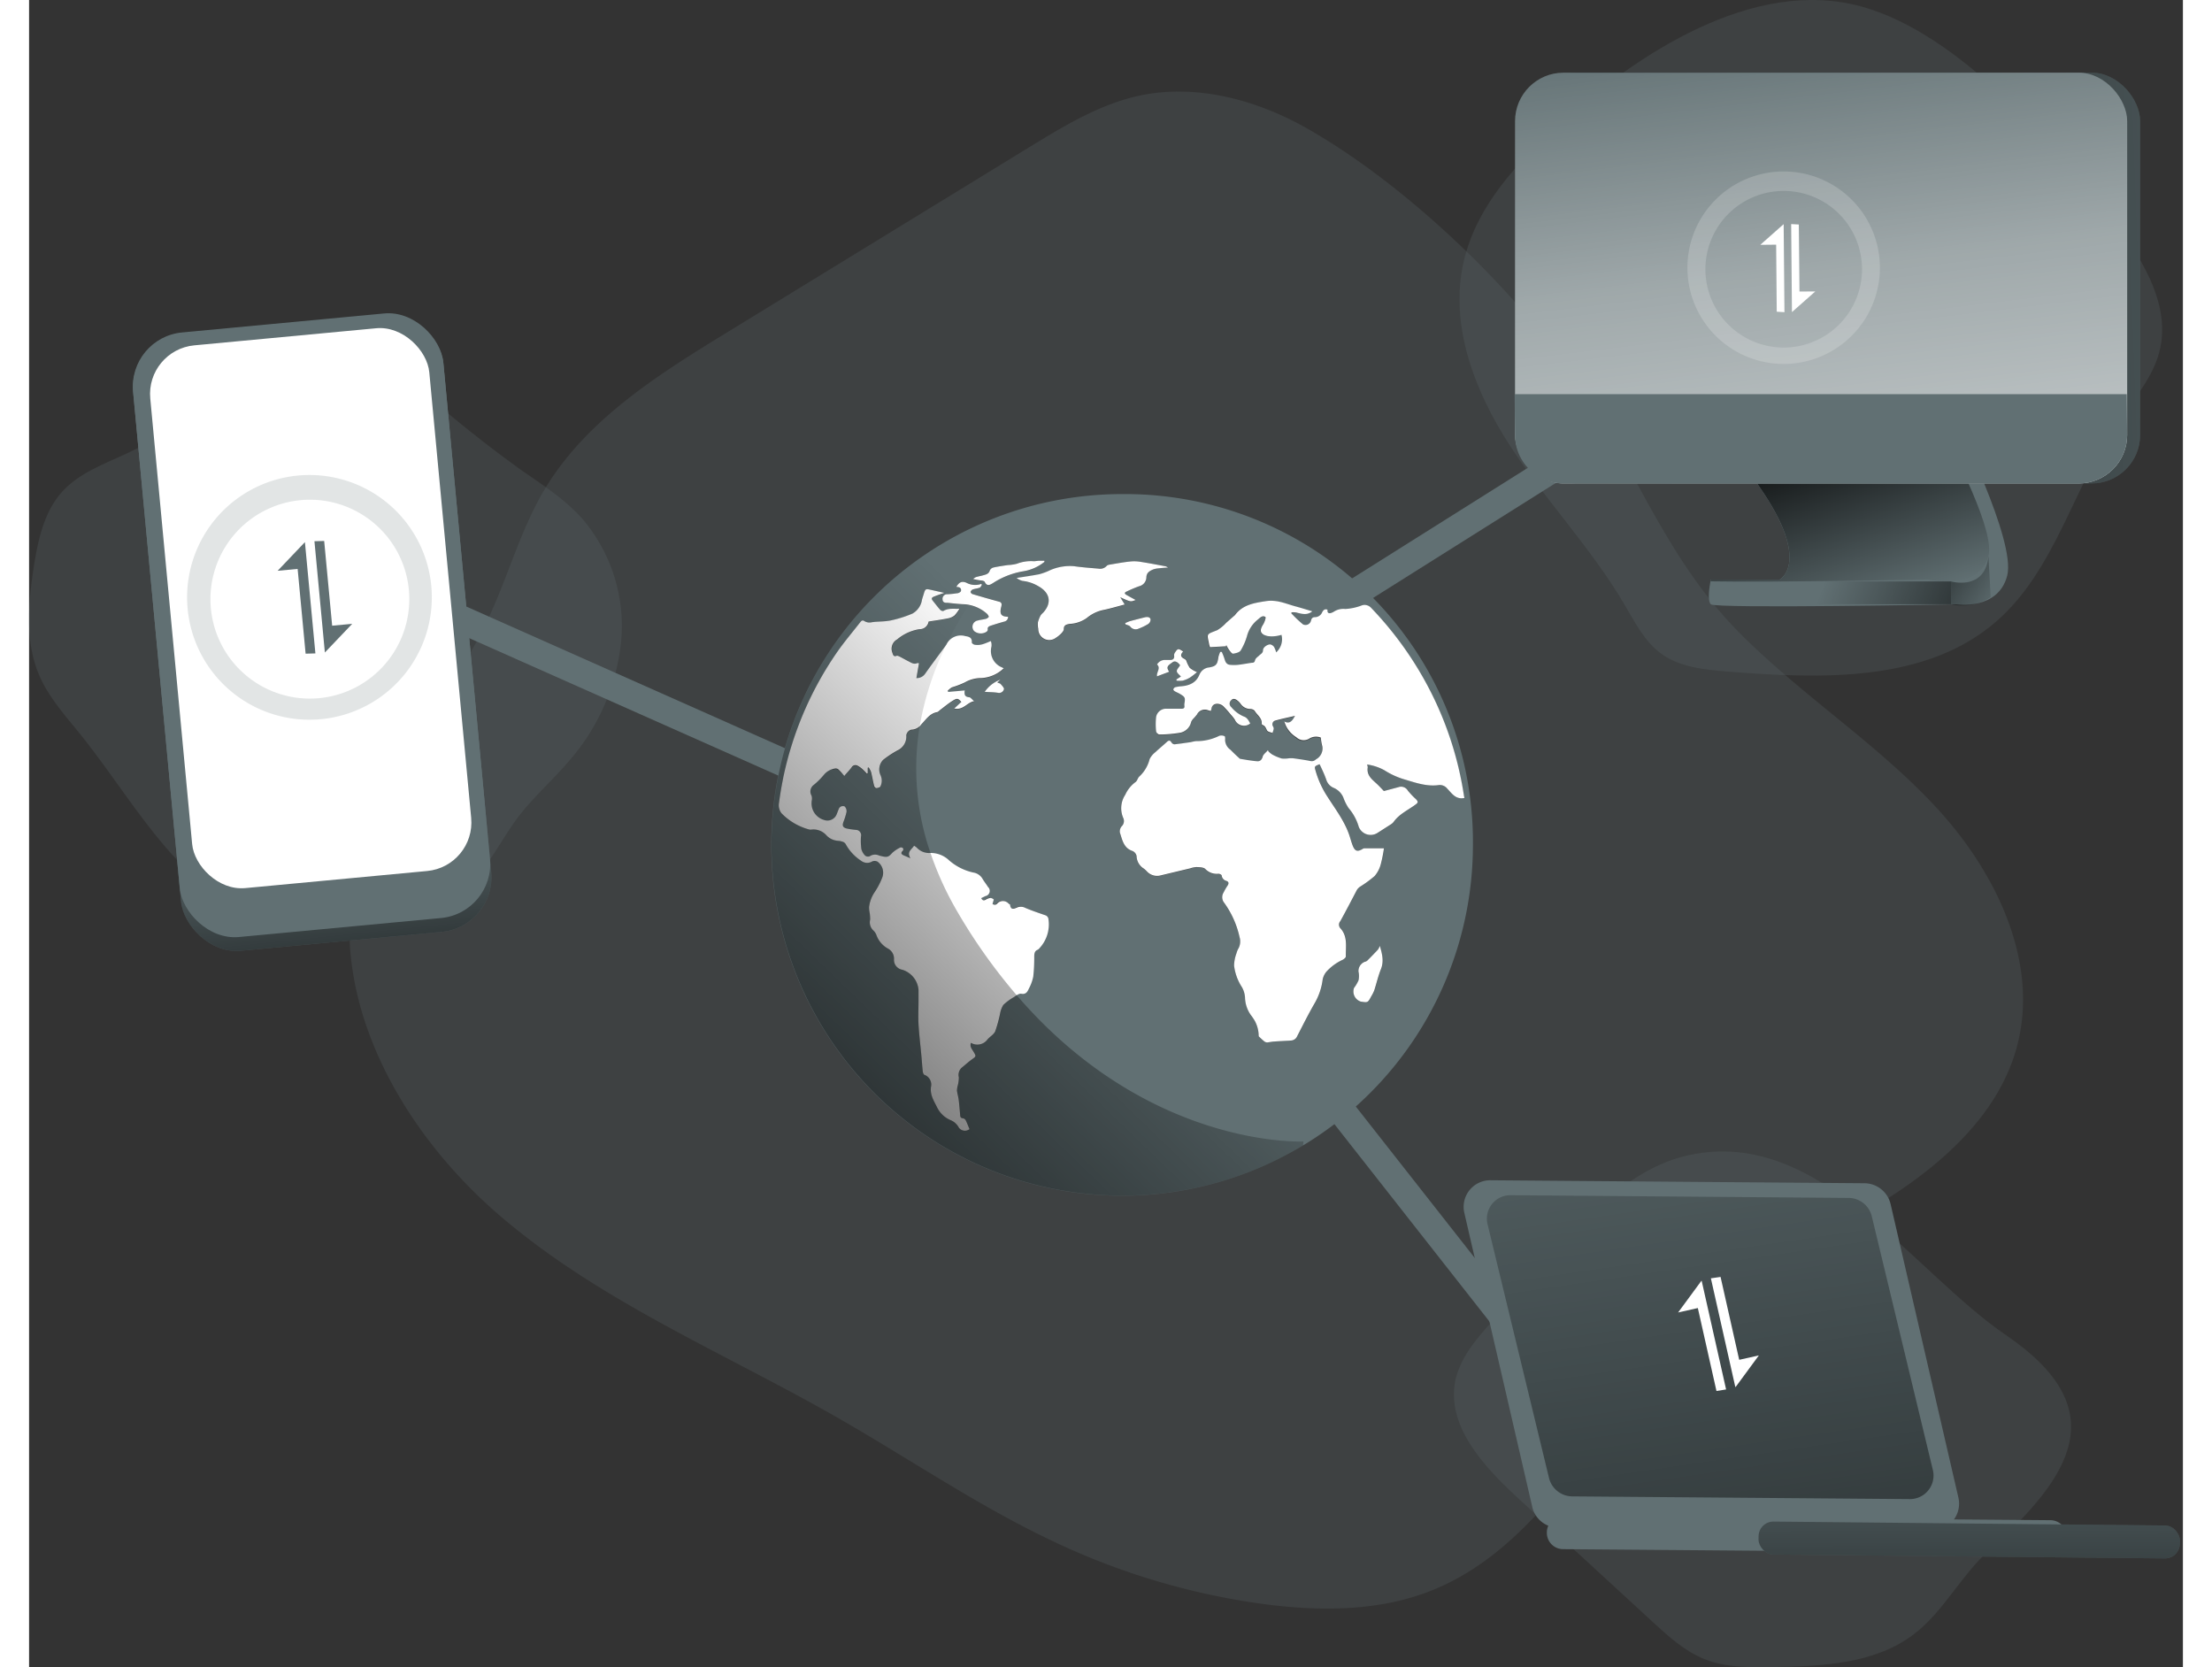 <svg id="Layer_1" data-name="Layer 1" xmlns="http://www.w3.org/2000/svg" xmlns:xlink="http://www.w3.org/1999/xlink" viewBox="0 0 404.86 313.38" width="406" height="306" class="illustration styles_illustrationTablet__1DWOa"><rect x="0" y="0" width="404.86" height="313.38" fill="#333333" stroke="none"/><defs><linearGradient id="linear-gradient" x1="164.82" y1="228.41" x2="165.31" y2="282.65" gradientTransform="translate(-103.43 -73.21)" gradientUnits="userSpaceOnUse"><stop offset="0" stop-opacity="0"/><stop offset="0.99"/></linearGradient><linearGradient id="linear-gradient-2" x1="222.09" y1="151.43" x2="114.1" y2="263.33" gradientTransform="matrix(1, 0, 0, 1, 0, 0)" xlink:href="#linear-gradient"/><linearGradient id="linear-gradient-3" x1="298.15" y1="157.39" x2="340.5" y2="431.67" gradientTransform="translate(13.97 7.37) rotate(0.46)" xlink:href="#linear-gradient"/><linearGradient id="linear-gradient-4" x1="361.09" y1="253.04" x2="362.06" y2="334.39" gradientTransform="translate(11.7 10.25)" xlink:href="#linear-gradient"/><linearGradient id="linear-gradient-5" x1="237.48" y1="24.66" x2="262.65" y2="187.72" gradientTransform="matrix(1, 0, 0, 1, 0, 0)" xlink:href="#linear-gradient"/><linearGradient id="linear-gradient-6" x1="353.67" y1="118.9" x2="340.48" y2="80.34" gradientTransform="matrix(1, 0, 0, 1, 0, 0)" xlink:href="#linear-gradient"/><linearGradient id="linear-gradient-7" x1="450.23" y1="48.18" x2="264.31" y2="55.02" gradientTransform="matrix(1, 0, 0, 1, 0, 0)" xlink:href="#linear-gradient"/><linearGradient id="linear-gradient-8" x1="330.64" y1="0.48" x2="349.21" y2="155.38" gradientUnits="userSpaceOnUse"><stop offset="0.02" stop-color="#fff" stop-opacity="0"/><stop offset="0.32" stop-color="#fff" stop-opacity="0.39"/><stop offset="0.68" stop-color="#fff" stop-opacity="0.68"/><stop offset="1" stop-color="#fff"/></linearGradient><linearGradient id="linear-gradient-9" x1="336.81" y1="110.73" x2="382.86" y2="127.96" gradientTransform="matrix(1, 0, 0, 1, 0, 0)" xlink:href="#linear-gradient"/><linearGradient id="linear-gradient-10" x1="379.08" y1="116.33" x2="356.73" y2="102.53" gradientTransform="matrix(1, 0, 0, 1, 0, 0)" xlink:href="#linear-gradient"/></defs><title>network 1</title><path d="M248.24,27.52c-9.66-5.51-21.16-8.6-32-6.17C209,23,202.49,26.92,196.15,30.8l-57,34.93c-13.07,8-26.66,16.53-34.47,29.72-4.38,7.39-6.65,15.81-10.26,23.6-7.55,16.35-21,30.07-25.08,47.61-5.63,24.07,8.21,49,27,65.13s42.06,25.73,63.52,38c13.44,7.69,26.28,16.49,40.28,23.12a133.62,133.62,0,0,0,41,12.06c10.1,1.21,20.62,1.11,30.09-2.6,23.29-9.13,33.37-36.35,52.36-52.64,9.84-8.45,21.91-13.78,32.9-20.68s21.46-16.19,24.95-28.69c4.47-16-3.77-33.07-15.06-45.27s-25.6-21.25-37.26-33.1c-14.28-14.5-20.2-33-31.7-49.2C285.4,56,266.08,37.7,248.24,27.52Z" transform="translate(-7.87 -3.3)" fill="#617073" opacity="0.24" style="isolation: isolate;"/><path d="M320,220.4c-10.59,2.26-18.57,10.73-25.83,18.76L283,251.56c-3,3.28-6,6.77-7,11.09-1.83,8.54,5.19,16.19,11.61,22.11L313,308.11c3,2.77,6.09,5.59,9.89,7.09,4,1.57,8.43,1.53,12.73,1.46,9.25-.16,19.21-.57,26.55-6.19,5.6-4.29,8.83-11,14.08-15.73,15.67-14.08,23.61-26.57,3.24-40.47C361.83,242.24,344.42,215.17,320,220.4Z" transform="translate(-7.87 -3.3)" fill="#617073" opacity="0.24" style="isolation: isolate;"/><path d="M100.49,91.73c4,2.76,8.07,5.43,11.3,9a31,31,0,0,1,7.37,23.06,40.24,40.24,0,0,1-9.74,22.48c-3.23,3.81-7.07,7.1-10,11.12-2,2.72-3.61,5.74-5.64,8.46A34.37,34.37,0,0,1,70.47,179a39,39,0,0,1-26.11-6.54c-11.37-7.66-18.16-20.28-26.75-31-2.9-3.61-6.09-7.1-7.89-11.36-2.64-6.26-2-13.37-1-20.08C9.52,105,10.6,99.67,14,95.83c4.18-4.7,10.87-6.09,16.22-9.4C41,79.8,49,63.67,63.66,65.56c6.52.84,11.84,5.79,16.58,9.92A244.87,244.87,0,0,0,100.49,91.73Z" transform="translate(-7.87 -3.3)" fill="#617073" opacity="0.24" style="isolation: isolate;"/><path d="M295.69,26.5c-7.94,7.16-15.69,15.42-18.12,25.83-2.81,12,2,24.48,8.69,34.78S301.59,106.39,307.8,117c1.95,3.31,3.75,6.89,6.85,9.16,3.55,2.6,8.19,3,12.58,3.38,17.57,1.38,37.25,2.1,50.51-9.51,11-9.64,14.42-25.2,22.68-37.27,2.95-4.3,6.61-8.34,7.9-13.4,2.1-8.25-2.69-16.6-7.82-23.4C389.32,31.09,370.88,9.64,352.32,4.53,331.89-1.09,309.93,13.65,295.69,26.5Z" transform="translate(-7.87 -3.3)" fill="#617073" opacity="0.24" style="isolation: isolate;"/><polygon points="312.37 74.8 210.67 138.8 207.91 134.38 309.61 70.39 312.37 74.8" fill="#617073"/><rect x="125.59" y="91.17" width="5.21" height="91.91" transform="translate(-57.05 195.25) rotate(-66.03)" fill="#617073"/><rect x="31.81" y="63.87" width="58.57" height="116.62" rx="10.31" transform="translate(-19.04 2.96) rotate(-5.37)" fill="#617073"/><rect x="31.81" y="63.87" width="58.57" height="116.62" rx="10.31" transform="translate(-19.04 2.96) rotate(-5.37)" fill="url(#linear-gradient)"/><rect x="31.68" y="63.75" width="58.57" height="114.14" rx="10.2" transform="translate(-18.91 2.94) rotate(-5.37)" fill="#617073"/><rect x="34.48" y="66.38" width="52.68" height="102.47" rx="9.17" transform="translate(-18.62 2.91) rotate(-5.37)" fill="#fff"/><path d="M58.47,92.68a23,23,0,1,0,25,20.73A23,23,0,0,0,58.47,92.68Zm3.94,41.85a18.69,18.69,0,1,1,16.85-20.36A18.71,18.71,0,0,1,62.41,134.53Z" transform="translate(-7.87 -3.3)" fill="#617073" opacity="0.18" style="isolation: isolate;"/><polygon points="53.64 101.73 55.6 122.65 60.74 117.26 56.97 117.61 55.47 101.68 53.64 101.73" fill="#617073"/><polygon points="53.82 122.82 51.85 101.9 46.72 107.29 50.48 106.94 51.98 122.87 53.82 122.82" fill="#617073"/><g id="TWXE3W"><path d="M213.37,96.17a65.94,65.94,0,1,0,65.9,66.1A65.38,65.38,0,0,0,213.37,96.17Zm9.78,30.37a.88.88,0,0,1,.1-.54c.19-.28.4-.64.68-.71s.55.22.93.41c-.69.71-.4,1.1.21,1.41a1,1,0,0,1,.37.31,6.39,6.39,0,0,0,.64,1.37,5.31,5.31,0,0,0,1.37.8,12.15,12.15,0,0,1-1.28,1,5.35,5.35,0,0,1-1.39.61,6,6,0,0,1-1.2,0,1,1,0,0,0,0-.22l.84-.52c-.3-.37-.73-.66-.77-1s.37-.69.61-1.09c-.38-.61-.94-.89-1.33-.63-1.17.78-1.25,1-.72,1.84-.76.3-1.49.58-2.27.85-.16-.79.76-1.51,0-2.22a1.72,1.72,0,0,1,1.53-.85c.31,0,.61,0,.9,0C222.85,127.28,223.21,127.14,223.15,126.54Zm-18.9-16.82c1.54.23,3.09.33,4.63.45a1.64,1.64,0,0,0,1.56-.5c.18-.21.59-.25.9-.3,1.2-.19,2.42-.41,3.63-.54a7.19,7.19,0,0,1,1.91.09c1.48.23,3,.52,4.43.78a1.29,1.29,0,0,1,.64.3c-.61,0-1.23.07-1.84.14a3.66,3.66,0,0,0-1.13.27c-.55.28-1.06.58-1.09,1.39a1.77,1.77,0,0,1-1.37,1.7,20.62,20.62,0,0,0-2.36,1c-.4.19-.4.42,0,.65.55.31,1.11.6,1.72,1-.94.36-.94.36-2.9-.54l.83,1.39c-1.25.33-2.55.7-3.85,1a6.88,6.88,0,0,0-3.28,1.54,5.86,5.86,0,0,1-3.23,1.1c-.61.12-1.09.22-1.09,1,0,.29-.28.62-.52.87a6.9,6.9,0,0,1-1.06.78,2.06,2.06,0,0,1-3.26-1.69,4.75,4.75,0,0,1-.07-1.24A6.19,6.19,0,0,1,198,119a2.74,2.74,0,0,1,.47-.5c1.7-1.84,1.32-3.78-.87-5a7.67,7.67,0,0,0-3-1,3.37,3.37,0,0,1-1.05-.5c1.46-.24,2.87-.43,4.26-.69a10.27,10.27,0,0,0,1.73-.63A9.43,9.43,0,0,1,204.25,109.72Zm14.44,10a1.09,1.09,0,0,1-.44.86,10.38,10.38,0,0,1-1.77.87,1.28,1.28,0,0,1-1.61-.36c-.19-.23-.59-.3-.89-.44,0-.08,0-.15-.07-.22.3-.12.58-.28.87-.37.94-.26,1.86-.5,2.78-.73C218,119.23,218.53,119.23,218.69,119.72Zm-32.84-7.94c.43-.13.89-.22,1.34-.34s1.06-.23,1.26-.89a1,1,0,0,1,.66-.57c.23,0,.44-.09.66-.12.68-.14,1.39-.24,2.09-.35a8.85,8.85,0,0,0,1.66-.24,7.44,7.44,0,0,1,3.19-.49c.35,0,.68-.07,1-.08s.64,0,1,0a.93.93,0,0,0,0,.24,8.53,8.53,0,0,1-4,1.77,14.74,14.74,0,0,0-5.68,2.22c-.53.35-1.09.63-1.51-.19a.1.1,0,0,1,0,0c-.07-.16-.39-.25-.61-.28a9.1,9.1,0,0,1-1.58-.28A2.16,2.16,0,0,1,185.85,111.78Zm-3.49,1.9c-.05,0-.08-.06-.17-.11.5-.85,1.06-1.11,1.93-.71a3.53,3.53,0,0,0,2.72.21.92.92,0,0,1,.14.14c-.14.19-.23.47-.4.54-.42.17-.89.2-1.32.36a.7.7,0,0,0-.42.45c0,.11.21.37.37.42l.57.15c1.53.46,3.06.85,4.6,1.31a.67.67,0,0,1,.3.41,3.21,3.21,0,0,1-.11.68c-.28,1.23.05,1.68,1.32,1.7a.89.89,0,0,1-.71.92c-.83.21-1.65.47-2.45.73-.38.12-.78.24-.66.8a.47.47,0,0,1-.17.34,2.06,2.06,0,0,1-2.38-.08,1.22,1.22,0,0,1,.7-2c.48-.12,1-.15,1.49-.29a.88.88,0,0,0,.55-.39c.05-.12-.15-.39-.31-.55a6.56,6.56,0,0,0-3.44-1.68,11.19,11.19,0,0,0-1.18-.14c-.93-.06-1.87-.16-2.81-.26-.4-.06-.9,0-.93-.61a.85.85,0,0,1,.88-1,12.74,12.74,0,0,0,1.86-.19c.28,0,.67-.24.71-.43C183.13,114,182.85,113.68,182.36,113.68Zm8.16,18.22c.24.28.68.71.61.94a1,1,0,0,1-1.1.69,22.24,22.24,0,0,0-2.53-.19,6.24,6.24,0,0,1,2.95-2.29c-.21.19-.36.33-.59.52A2,2,0,0,1,190.52,131.9Zm2.36,58.76a9.64,9.64,0,0,0-1.86,1.55,4.37,4.37,0,0,0-.62,1.7,25.45,25.45,0,0,1-.9,3.24c-.27.61-1,1-1.46,1.55a2.36,2.36,0,0,1-3.11.62c-.26.75.24,1.22.54,1.74.45.79.45.79-.31,1.33s-1.32,1.08-2,1.65a1.76,1.76,0,0,0-.51,1.75,7.19,7.19,0,0,1-.22,1.65,2.68,2.68,0,0,0-.12.87c.06.57.24,1.13.31,1.7.12,1,.19,1.93.28,2.88,0,.37.13.59.57.63.17,0,.4.22.48.4.26.53.49,1.09.72,1.63a1.42,1.42,0,0,1-2-.28,3.1,3.1,0,0,0-1.61-1.44,5.07,5.07,0,0,1-2.56-2.5c-.6-1.2-1.28-2.24-1.09-3.73a1.93,1.93,0,0,0-1.21-2.26c-.18-.05-.3-.41-.33-.64-.11-.94-.16-1.89-.25-2.83-.19-2-.43-4-.55-6-.09-1.49,0-3,0-4.49,0-.68,0-1.35,0-2a4.32,4.32,0,0,0-3.07-3.8,1.92,1.92,0,0,1-1.55-2,2.12,2.12,0,0,0-1.18-2,4.56,4.56,0,0,1-2.11-2.54,2.5,2.5,0,0,0-.59-.85,2.09,2.09,0,0,1-.61-2,6.15,6.15,0,0,0-.1-1.48,3.84,3.84,0,0,1-.09-1,6.65,6.65,0,0,1,1-2.69,12.72,12.72,0,0,0,1.46-2.78,2.54,2.54,0,0,0-.87-3,1.23,1.23,0,0,0-1-.05,1.74,1.74,0,0,1-2.06-.12,8.49,8.49,0,0,1-2.93-3.14,1.06,1.06,0,0,0-.51-.4,3,3,0,0,0-.93-.21,3.3,3.3,0,0,1-2.26-1.11,3.26,3.26,0,0,0-2.69-1,.84.84,0,0,1-.42,0,11.36,11.36,0,0,1-5.26-3,2.54,2.54,0,0,1-.45-2,62.71,62.71,0,0,1,2.71-11.8,63.36,63.36,0,0,1,8.31-16.61c1.32-1.91,2.85-3.7,4.29-5.54.21-.28.43-.41.75-.19a1.82,1.82,0,0,0,1.44.21c1.18-.14,2.37-.09,3.52-.33a23.62,23.62,0,0,0,4.06-1.27,3.7,3.7,0,0,0,1.81-2.67c.08-.3.19-.61.29-.92.35-1.13.35-1.13,1.51-.87l2.39.54c-.67.24-1.37.47-2,.75-.4.14-.45.41-.18.74.49.58.92,1.17,1.41,1.72.14.14.49.26.61.19,1-.59,2-.33,3.05-.41a7.2,7.2,0,0,1-.94,1.28,3,3,0,0,1-1.26.54c-1.2.24-2.42.4-3.61.59a1.65,1.65,0,0,1-1.7,1.42,8.77,8.77,0,0,0-4.22,1.94,2,2,0,0,0-.89,2.5c.13.39.25.87.87.56.09,0,.3,0,.42.12.59.3,1.14.62,1.72.92s1,.61,1.59.38c.14,0,.33.09.33.07-.15,1-.31,1.82-.48,2.78a1.91,1.91,0,0,0,1.68-.87c1.13-1.61,2.31-3.18,3.45-4.76a5.49,5.49,0,0,0,.51-.71h0a3.06,3.06,0,0,1,3.51-1.57c.78.13,1.32.3,1.25,1.24,0,.14.36.38.57.41.94.11,1.41,0,3-.71a2.06,2.06,0,0,1,.13.45,2.67,2.67,0,0,1,0,.63,3.3,3.3,0,0,0,2,3.9l.31.16a6.67,6.67,0,0,1-4.2,1.82,6.26,6.26,0,0,0-3.11.82,17,17,0,0,1-2.45.93,3.9,3.9,0,0,0-.78.65l.11.2,3.1-.27c-.12.76,0,1.21.8,1.28.3,0,.56.43.94.75-1.34.26-2,1.73-3.71,1.37.52-.47.92-.85,1.33-1.23-.62-.7-.78-.77-1.61-.25s-1.56,1.15-2.34,1.72c-.21.16-.4.4-.63.43-1.37.26-2.05,1.39-2.93,2.28a1.7,1.7,0,0,1-.19.19,2,2,0,0,1-1.48.81,1.13,1.13,0,0,0-.74.28,1.36,1.36,0,0,0-.44.82,2.82,2.82,0,0,1-1.61,2.81,19.29,19.29,0,0,0-2.73,1.77,2.63,2.63,0,0,0-.52,2.86,2.44,2.44,0,0,1,0,2.14c-.07.17-.47.31-.73.31s-.41-.24-.47-.43c-.2-.85-.36-1.74-.57-2.61a4,4,0,0,0-.45-.83,1,1,0,0,0-.17.07c0,.33,0,.66,0,1a.74.74,0,0,1-.17.12c-.22-.24-.43-.5-.68-.73a5.53,5.53,0,0,0-1.07-.8.9.9,0,0,0-1.15.38c-.41.56-.9,1.06-1.33,1.57a14.73,14.73,0,0,0-1.13-1.24.78.78,0,0,0-.63-.15,3.36,3.36,0,0,0-2.11,1.21,14.85,14.85,0,0,1-1.86,1.86,1.49,1.49,0,0,0-.45,2,1.77,1.77,0,0,1,.07.89,3.25,3.25,0,0,0,2.34,3.74,1.85,1.85,0,0,0,2.24-.88c.17-.37.29-.76.47-1.15a.83.83,0,0,1,1.13-.52,1.27,1.27,0,0,1,.34,1.06,13.64,13.64,0,0,1-.59,1.91c-.22.71-.07,1,.68,1.2.54.1,1.09.17,1.65.24a1,1,0,0,1,1,1.18,12.3,12.3,0,0,0,.07,2.43,2.69,2.69,0,0,0,.74,1.25.86.86,0,0,0,.85.07,1.8,1.8,0,0,1,1.65-.16,4.1,4.1,0,0,0,.66.19c1,.25,1.25.07,1.93-.65a5.22,5.22,0,0,1,1.49-1,.52.52,0,0,1,.49.12.47.47,0,0,1,0,.47c-.55.49-.26.73.23.94l1.16.48c-.75-1.21.24-1.63.69-2.36a5.63,5.63,0,0,1,.51.37,3.13,3.13,0,0,0,2.55,1h.14a5.09,5.09,0,0,1,3.42,1.4,10.26,10.26,0,0,0,4.51,2.27A2.4,2.4,0,0,1,187,168.5c.29.5.69,1,1,1.47a1,1,0,0,1-.49,1.74l-.78.38c.21.4.45.52.83.3a3,3,0,0,1,.9-.35,1.07,1.07,0,0,1,.65.33s-.11.28-.16.43-.1.38-.07.4a.75.75,0,0,0,.49.12.54.54,0,0,0,.36-.19,1.44,1.44,0,0,1,2.17,0c.09.09.26.14.26.21.1,1.14.89.68,1.37.48a1.88,1.88,0,0,1,1.49.09c1.2.52,2.45.94,3.7,1.37a.9.9,0,0,1,.66.84,6.65,6.65,0,0,1-1.68,5.38.93.93,0,0,1-.39.29c-.55.24-.59.69-.6,1.2a37.44,37.44,0,0,1-.19,3.82,8.78,8.78,0,0,1-.8,2.25c-.28.57-.56,1.18-1.48,1a1.27,1.27,0,0,0-.81.27C193.23,190.42,193.05,190.56,192.88,190.66ZM262,185.51c-.51,1.26-.82,2.63-1.25,3.94a5.51,5.51,0,0,1-.56,1.11c-.64,1.21-.64,1.21-2,1a2,2,0,0,1-1.27-2.55,6.78,6.78,0,0,0,.85-1.41,3.72,3.72,0,0,0,0-1.66,1.9,1.9,0,0,1,1.17-1.86.93.93,0,0,0,.52-.24c.66-.66,1.32-1.34,1.94-2a3.58,3.58,0,0,0,.37-.68C262.19,182.57,262.59,184,262,185.51Zm12.51-33.95a1.79,1.79,0,0,0-1.61-.69c-2.17.29-4.2-.38-6.23-1a14.7,14.7,0,0,1-4-1.78,10.28,10.28,0,0,0-3.26-1.1,1.82,1.82,0,0,1,.12.54c-.26,1.58.92,2.33,1.84,3.23.4.38.76.78,1.2,1.23l2.72-.73a1.47,1.47,0,0,1,1.79.66,16.3,16.3,0,0,0,1.52,1.6c.49.54.37.68-.19,1.09-1.38,1-3,1.76-4,3.18a1.81,1.81,0,0,1-.5.45c-.87.57-1.75,1.11-2.62,1.68a2.41,2.41,0,0,1-3.44-1.23,9.33,9.33,0,0,0-1.91-3.49,8.53,8.53,0,0,1-1-2,3.51,3.51,0,0,0-1.76-1.78,2.46,2.46,0,0,1-1.45-1.55c-.35-1-.84-1.94-1.25-2.92-1,.4-1,.4-.71,1.38a17.53,17.53,0,0,0,2.15,4.68c1.47,2.33,3.19,4.55,4.11,7.2.24.7.42,1.43.69,2.1.42,1,.87,1.13,1.83.58a.67.67,0,0,1,.31-.14l3.71,0a26.43,26.43,0,0,1-.6,3,5.33,5.33,0,0,1-1.17,2.22,21.06,21.06,0,0,1-2.72,2,1.72,1.72,0,0,0-.59.61c-1.06,2-2.07,3.92-3.13,5.86-.26.49-.34.89,0,1.3,1.46,1.57,1,3.49,1.06,5.33,0,.21-.33.47-.58.61a9.18,9.18,0,0,0-3.1,2.27,3.45,3.45,0,0,0-.7,1.44,11.53,11.53,0,0,1-1.49,4.48c-1.18,2-2.22,4.11-3.3,6.18a1.28,1.28,0,0,1-1.11.82L242,199c-.45,0-.9.14-1.37.17A.83.83,0,0,1,240,199c-.39-.29-.71-.64-1-.9a5.91,5.91,0,0,0-.78-3,6.46,6.46,0,0,0-.7-1,6.11,6.11,0,0,1-1.07-3.35,4.56,4.56,0,0,0-.61-1.93,9.25,9.25,0,0,1-1.44-4,6.62,6.62,0,0,1,.44-2.34,4.62,4.62,0,0,1,.41-.94,2.81,2.81,0,0,0,.16-2.06,17.11,17.11,0,0,0-3-6.58,1.7,1.7,0,0,1,0-1.79c.21-.45.48-.88.74-1.32s.25-.69-.22-.86a1.24,1.24,0,0,1-.89-1c0-.14-.4-.34-.59-.33a3,3,0,0,1-2.5-.9c-.33-.33-1.05-.33-1.61-.36a4.26,4.26,0,0,0-1.21.24l-5.65,1.35a2.59,2.59,0,0,1-2.51-.79,3.32,3.32,0,0,0-.56-.51,2.87,2.87,0,0,1-1.37-2.34,1.33,1.33,0,0,0-.73-1c-1.71-.55-1.94-2.1-2.41-3.45a1.55,1.55,0,0,1,.33-1.18,1.36,1.36,0,0,0,.31-1.58,4.59,4.59,0,0,1,.37-4.37,6.18,6.18,0,0,1,1.94-2.4c.33-.2.42-.78.73-1a6.53,6.53,0,0,0,1.91-3.26,3.86,3.86,0,0,1,1.11-1.3c.68-.66,1.42-1.25,2.1-1.91.38-.35.64-.38.92.1a.7.7,0,0,0,.55.33c1-.12,2.09-.27,3.13-.41a5.05,5.05,0,0,1,.94-.19,9.48,9.48,0,0,0,4.35-.94,1.37,1.37,0,0,1,1,.07c.11.05.11.47.09.71a2.27,2.27,0,0,0,.95,1.82l1.53,1.48c.11.08.21.22.33.24,1,.17,2.08.36,3.14.45.52.05.87-.19,1-.83.14-.47.7-.84,1.06-1.25a1,1,0,0,0,.09.22,3.82,3.82,0,0,0,.73.61,9.1,9.1,0,0,0,1.79.73,4.86,4.86,0,0,0,1.37,0,3.88,3.88,0,0,1,.76,0c1.09.16,2.19.3,3.28.52a1,1,0,0,0,1-.31,2.28,2.28,0,0,0,1.15-2.71,11.06,11.06,0,0,1-.23-1.4,2.45,2.45,0,0,0-2.11.17,2,2,0,0,1-2.49-.22,5.16,5.16,0,0,1-2.25-3c1.06.52,1.49-.13,2-1.08-1.32.31-2.51.56-3.68.89a.74.74,0,0,0-.45,1.12.71.71,0,0,1,.12.45,3.55,3.55,0,0,1-.22.77c-.33-.14-.82-.19-1-.45-.24-.42-.33-.89-.86-1.06a.29.29,0,0,1-.16-.21c.1-1.11-.88-1.65-1.34-2.46-.1-.2-.5-.32-.78-.33a2.29,2.29,0,0,1-1.84-.94,2.38,2.38,0,0,0-.6-.66c-.37-.28-.82-.47-1.17-.05a.87.87,0,0,0,0,1.3,6.21,6.21,0,0,0,2.36,1.75c.63.19.92.77,1.22,1.32-1.32.71-2.19.47-2.9-.73a8.15,8.15,0,0,0-.75-.92,14.65,14.65,0,0,0-1.44-1.61c-.69-.63-2.06-.68-2.22.54a2.72,2.72,0,0,1-.1.38l-.47-.14a1.65,1.65,0,0,0-2.14.81c-.17.26-.43.49-.62.73a2.23,2.23,0,0,0-.47.66,2.65,2.65,0,0,1-2,2,22.57,22.57,0,0,1-4,.33c-.21,0-.56-.37-.58-.57a11.52,11.52,0,0,1,0-2.75,1.92,1.92,0,0,1,2-1.52c.92,0,1.84,0,2.78,0,.34,0,.57-.11.53-.52a2.68,2.68,0,0,1,0-.49c.19-1.09.14-1.22-.85-1.81-.29-.17-.62-.29-.92-.46-.14-.09-.33-.26-.31-.37a.53.53,0,0,1,.33-.38,4.9,4.9,0,0,1,1.07-.19,3.65,3.65,0,0,0,3.49-2.17,2.21,2.21,0,0,1,1.83-1.39c1.31-.21,1.56-.54,1.73-1.91a4.84,4.84,0,0,1,.37-1h.27a10.86,10.86,0,0,1,.56,1.43,1.17,1.17,0,0,0,1,1,8.45,8.45,0,0,0,1.51,0c.87-.11,1.72-.28,2.59-.4.31,0,.5,0,.61-.47s.5-.62.8-.9.69-.44.71-1a1.49,1.49,0,0,1,1.39-1.06,1.11,1.11,0,0,1,.67.47,4.52,4.52,0,0,1,.4,1,3.3,3.3,0,0,0,1-3.3,5.88,5.88,0,0,1-1.06.22,5.45,5.45,0,0,1-1.51,0c-1.44-.32-1.65-1-.88-2.19.26-.42.57-1.28.43-1.37-.54-.4-1,.1-1.42.45a5.84,5.84,0,0,0-2,2.93,10.37,10.37,0,0,1-1.24,2.88c-.23.39-.94.54-1.46.61-.19,0-.49-.42-.7-.69a9.18,9.18,0,0,1-.53-.92.63.63,0,0,0-.07.22l-3.06.16a3.64,3.64,0,0,1-.12-.43c-.45-2.21-.64-1.91,1.48-2.75a6.54,6.54,0,0,0,1.66-1.39c.49-.41,1-.83,1.44-1.24a1.54,1.54,0,0,0,.26-.25c1.44-1.92,3.59-2.24,5.75-2.58s3.81.52,5.67,1l3.09.9c-1.41,1.13-2.69,0-3.89.21,0,.07-.08.14-.07.16a23.06,23.06,0,0,0,2.21,2.1,1.06,1.06,0,0,0,1.51-.71c.12-.44.31-.65.76-.65a1.48,1.48,0,0,0,1.35-.92c.23-.46.54-.67,1-.48-.07.54.17.78.69.61a2.16,2.16,0,0,0,.57-.28,3.21,3.21,0,0,1,2.07-.47,10.55,10.55,0,0,0,3-.61c.9-.24,1.39-.15,1.86.35a65.73,65.73,0,0,1,10.74,14.84,64.19,64.19,0,0,1,6.78,20.63.88.88,0,0,1,0,.23C276.06,153.63,275.33,152.45,274.48,151.56Z" transform="translate(-7.87 -3.3)" fill="#617073"/><path d="M277.67,153.29c-1.62.34-2.35-.84-3.2-1.73a1.77,1.77,0,0,0-1.61-.69c-2.17.3-4.19-.38-6.23-1a14.69,14.69,0,0,1-4-1.79,9.58,9.58,0,0,0-3.25-1.08,2.09,2.09,0,0,1,.12.53c-.26,1.58.91,2.33,1.84,3.23.39.37.76.78,1.2,1.23l2.73-.73a1.47,1.47,0,0,1,1.78.66,15.25,15.25,0,0,0,1.52,1.6c.5.54.38.68-.19,1.09-1.38,1-3,1.75-4,3.17a2,2,0,0,1-.51.46l-2.63,1.68a2.4,2.4,0,0,1-3.43-1.22,9.41,9.41,0,0,0-1.9-3.5,9,9,0,0,1-1-2,3.42,3.42,0,0,0-1.75-1.78,2.46,2.46,0,0,1-1.45-1.55c-.34-1-.83-2-1.26-2.92-1,.4-1,.4-.71,1.37a17.65,17.65,0,0,0,2.16,4.69c1.48,2.33,3.19,4.55,4.11,7.2.24.7.42,1.42.69,2.1.42,1,.87,1.14,1.83.57a.72.72,0,0,1,.3-.13l3.72,0a26.71,26.71,0,0,1-.6,3,5.5,5.5,0,0,1-1.16,2.22,21.82,21.82,0,0,1-2.73,2,2.08,2.08,0,0,0-.6.62c-1.05,2-2.05,3.93-3.12,5.87a1,1,0,0,0,0,1.3c1.45,1.56,1,3.49,1.05,5.32,0,.21-.33.47-.56.61a9.46,9.46,0,0,0-3.11,2.27,3.37,3.37,0,0,0-.69,1.44,11.78,11.78,0,0,1-1.51,4.48c-1.16,2-2.21,4.11-3.28,6.18a1.32,1.32,0,0,1-1.11.82c-1.06.07-2.12.11-3.18.19-.46,0-.91.14-1.37.17A.93.93,0,0,1,240,199c-.38-.3-.72-.65-1-.91a6,6,0,0,0-.79-3,9.33,9.33,0,0,0-.69-1,6,6,0,0,1-1.09-3.34,4.51,4.51,0,0,0-.6-1.93,9.4,9.4,0,0,1-1.45-4,6.78,6.78,0,0,1,.45-2.34,3.89,3.89,0,0,1,.42-1,2.83,2.83,0,0,0,.15-2.05,17.3,17.3,0,0,0-3-6.59,1.68,1.68,0,0,1,0-1.77,11.56,11.56,0,0,1,.76-1.32c.25-.39.24-.7-.24-.87a1.17,1.17,0,0,1-.87-1c0-.15-.4-.35-.6-.34a3,3,0,0,1-2.49-.9c-.33-.33-1.06-.33-1.62-.36a4.33,4.33,0,0,0-1.21.24l-5.64,1.35a2.6,2.6,0,0,1-2.52-.79,4.45,4.45,0,0,0-.56-.51,2.84,2.84,0,0,1-1.36-2.35,1.34,1.34,0,0,0-.74-.95c-1.71-.55-1.94-2.1-2.4-3.46a1.48,1.48,0,0,1,.32-1.17,1.37,1.37,0,0,0,.31-1.59,4.58,4.58,0,0,1,.38-4.36,6.06,6.06,0,0,1,1.93-2.39c.33-.22.41-.79.73-1.05a6.7,6.7,0,0,0,1.92-3.26,3.82,3.82,0,0,1,1.09-1.31c.69-.65,1.43-1.25,2.12-1.89.37-.35.63-.4.92.1a.71.71,0,0,0,.54.32c1-.11,2.09-.27,3.13-.42a5.36,5.36,0,0,1,.94-.18,9.53,9.53,0,0,0,4.36-1,1.41,1.41,0,0,1,1,.08c.11.05.11.47.09.72a2.28,2.28,0,0,0,1,1.82c.49.5,1,1,1.52,1.46.1.1.21.23.33.25,1,.17,2.08.36,3.13.45.53.05.88-.19,1.06-.83.13-.48.68-.84,1-1.25l.1.22a3.87,3.87,0,0,0,.74.61,8.92,8.92,0,0,0,1.78.74,5.29,5.29,0,0,0,1.37-.05,6.26,6.26,0,0,1,.75,0c1.1.16,2.2.3,3.29.53a1.08,1.08,0,0,0,1-.32,2.3,2.3,0,0,0,1.14-2.7,10,10,0,0,1-.22-1.4,2.43,2.43,0,0,0-2.12.16,2,2,0,0,1-2.49-.23,5.1,5.1,0,0,1-2.25-2.95c1,.53,1.5-.11,2-1.06-1.32.31-2.51.55-3.68.88a.73.73,0,0,0-.44,1.12.86.86,0,0,1,.12.46,5.11,5.11,0,0,1-.23.76c-.33-.14-.81-.2-1-.45-.23-.41-.33-.89-.86-1.06a.29.29,0,0,1-.16-.21c.1-1.11-.88-1.65-1.34-2.47a1.15,1.15,0,0,0-.78-.33,2.2,2.2,0,0,1-1.83-.94,2.94,2.94,0,0,0-.62-.65c-.36-.29-.81-.47-1.16-.05a.84.84,0,0,0,0,1.29,6.23,6.23,0,0,0,2.35,1.77c.63.19.93.76,1.22,1.32a1.87,1.87,0,0,1-2.9-.74,7.27,7.27,0,0,0-.74-.92,18.61,18.61,0,0,0-1.45-1.62c-.69-.62-2.06-.67-2.21.55a3.86,3.86,0,0,1-.12.38l-.45-.13a1.65,1.65,0,0,0-2.15.8,8.67,8.67,0,0,1-.63.73,2.06,2.06,0,0,0-.46.67,2.64,2.64,0,0,1-2,2,23.81,23.81,0,0,1-4,.34c-.19,0-.55-.37-.57-.58a12,12,0,0,1,0-2.74,1.9,1.9,0,0,1,2-1.52c.93,0,1.85,0,2.78,0,.36,0,.58-.1.54-.52a1.57,1.57,0,0,1,0-.48c.17-1.09.12-1.21-.86-1.8-.3-.18-.63-.3-.92-.47s-.32-.26-.31-.38a.57.57,0,0,1,.33-.38,5,5,0,0,1,1.08-.18c1.54-.12,2.85-.62,3.48-2.16a2.17,2.17,0,0,1,1.82-1.39c1.33-.22,1.56-.55,1.75-1.92a5.05,5.05,0,0,1,.35-1l.29,0a11.36,11.36,0,0,1,.55,1.43c.15.56.43.94,1,1a7.61,7.61,0,0,0,1.51,0c.87-.1,1.73-.27,2.59-.39.32,0,.51-.06.61-.47s.5-.62.79-.91.7-.43.71-1,.91-1.13,1.4-1.06a1.18,1.18,0,0,1,.68.49,5,5,0,0,1,.39,1,3.34,3.34,0,0,0,1-3.3,8.4,8.4,0,0,1-1.06.23,5.44,5.44,0,0,1-1.51,0c-1.43-.32-1.65-1-.88-2.18.26-.42.56-1.29.43-1.39-.53-.4-1,.11-1.42.46a5.88,5.88,0,0,0-2,2.93,10.74,10.74,0,0,1-1.24,2.89c-.23.37-.94.52-1.46.6-.2,0-.5-.42-.7-.69a9.41,9.41,0,0,1-.54-.93l-.07.23-3,.16c-.05-.18-.1-.3-.13-.43-.44-2.21-.63-1.91,1.48-2.75a7.22,7.22,0,0,0,1.68-1.38l1.44-1.26a1.84,1.84,0,0,0,.25-.23c1.44-1.93,3.59-2.25,5.75-2.59s3.82.51,5.68,1c1,.27,1.93.57,3.08.91-1.4,1.11-2.69,0-3.89.2,0,.08-.08.14-.07.15a21.88,21.88,0,0,0,2.21,2.1,1.06,1.06,0,0,0,1.52-.71c.11-.43.29-.64.75-.64a1.48,1.48,0,0,0,1.35-.93c.24-.46.54-.66,1-.47-.08.54.17.77.7.6a2.34,2.34,0,0,0,.55-.27,3.27,3.27,0,0,1,2.09-.47,10.28,10.28,0,0,0,2.94-.61,1.64,1.64,0,0,1,1.86.34,65.65,65.65,0,0,1,10.74,14.84,64.52,64.52,0,0,1,6.78,20.63A1.74,1.74,0,0,1,277.67,153.29Z" transform="translate(-7.87 -3.3)" fill="#fff"/><path d="M175.14,128l-.48,2.76a1.89,1.89,0,0,0,1.68-.87c1.13-1.6,2.3-3.16,3.46-4.74.18-.24.36-.48.52-.74a3,3,0,0,1,3.5-1.55c.77.12,1.32.29,1.26,1.23,0,.13.35.39.56.41.94.11,1.41,0,3-.7a1.84,1.84,0,0,1,.13.44,2.56,2.56,0,0,1,0,.62,3.3,3.3,0,0,0,2,3.9l.3.16a6.54,6.54,0,0,1-4.2,1.83,6.12,6.12,0,0,0-3.1.82,17.34,17.34,0,0,1-2.44.93,3.69,3.69,0,0,0-.79.65l.1.21,3.11-.28c-.12.76,0,1.21.8,1.28.3,0,.57.43.95.74-1.35.26-2,1.73-3.72,1.38l1.33-1.24c-.63-.69-.78-.75-1.62-.23s-1.56,1.14-2.34,1.72c-.2.15-.39.39-.61.43-1.39.25-2.06,1.39-2.94,2.28a2.39,2.39,0,0,1-1.67,1,1.1,1.1,0,0,0-.74.28,1.36,1.36,0,0,0-.44.82,2.82,2.82,0,0,1-1.62,2.8,19.47,19.47,0,0,0-2.71,1.78,2.58,2.58,0,0,0-.52,2.86,2.47,2.47,0,0,1,0,2.14c-.06.17-.47.31-.72.32s-.42-.26-.47-.44c-.22-.86-.36-1.75-.58-2.61a4.27,4.27,0,0,0-.45-.84l-.17.07v1l-.16.12a9.58,9.58,0,0,0-.69-.73,4.87,4.87,0,0,0-1.08-.8.85.85,0,0,0-1.13.37c-.42.56-.91,1.07-1.34,1.56a16,16,0,0,0-1.13-1.23.78.78,0,0,0-.63-.15,3.32,3.32,0,0,0-2.11,1.21,14.14,14.14,0,0,1-1.86,1.85,1.53,1.53,0,0,0-.45,2,1.79,1.79,0,0,1,.08.87,3.24,3.24,0,0,0,2.33,3.75,1.86,1.86,0,0,0,2.24-.88c.18-.37.3-.77.47-1.15a.83.83,0,0,1,1.12-.52,1.27,1.27,0,0,1,.35,1.07,12.4,12.4,0,0,1-.6,1.91c-.22.7-.05,1,.69,1.18a15.07,15.07,0,0,0,1.64.24,1,1,0,0,1,1,1.2,10.88,10.88,0,0,0,.07,2.42,2.69,2.69,0,0,0,.74,1.25.91.91,0,0,0,.85.08,1.74,1.74,0,0,1,1.65-.16,5.54,5.54,0,0,0,.67.18c1,.24,1.25.07,1.91-.66a6.2,6.2,0,0,1,1.51-1,.52.52,0,0,1,.48.13.45.45,0,0,1,0,.47c-.54.49-.24.73.24.93l1.16.49c-.74-1.21.25-1.63.69-2.35a3.51,3.51,0,0,1,.51.36,3.13,3.13,0,0,0,2.56,1,5,5,0,0,1,3.54,1.41,10.28,10.28,0,0,0,4.53,2.27,2.44,2.44,0,0,1,1.75,1.21c.31.52.7,1,1,1.49a1,1,0,0,1-.49,1.73l-.78.38c.21.4.44.52.84.3a2.49,2.49,0,0,1,.89-.34,1.07,1.07,0,0,1,.64.31s-.1.29-.14.45-.12.37-.08.4a.8.8,0,0,0,.48.12.63.63,0,0,0,.36-.19,1.43,1.43,0,0,1,2.18,0c.09.07.26.13.26.2.11,1.14.89.68,1.37.49a1.8,1.8,0,0,1,1.49.09c1.2.51,2.45.93,3.69,1.36a.89.89,0,0,1,.67.84,6.56,6.56,0,0,1-1.69,5.37,1,1,0,0,1-.37.31c-.55.23-.6.68-.62,1.19a34.47,34.47,0,0,1-.18,3.81,8.16,8.16,0,0,1-.81,2.26c-.27.58-.54,1.18-1.47,1-.41-.06-.94.34-1.35.62A9.59,9.59,0,0,0,191,192.2a4.67,4.67,0,0,0-.62,1.7,26.85,26.85,0,0,1-.9,3.25c-.27.61-1,1-1.46,1.54a2.36,2.36,0,0,1-3.11.63c-.26.75.24,1.22.53,1.73.47.81.46.8-.3,1.35s-1.33,1.08-2,1.63a1.82,1.82,0,0,0-.5,1.77,6.31,6.31,0,0,1-.23,1.65,3.71,3.71,0,0,0-.12.86c.07.58.25,1.13.32,1.71.12.95.19,1.91.28,2.87,0,.36.14.6.58.62a.75.75,0,0,1,.48.4c.26.54.47,1.1.7,1.63a1.41,1.41,0,0,1-2-.27,3.06,3.06,0,0,0-1.61-1.44,5,5,0,0,1-2.54-2.49c-.61-1.21-1.29-2.26-1.1-3.74a1.94,1.94,0,0,0-1.22-2.26c-.16-.05-.3-.41-.32-.64-.11-.94-.16-1.88-.25-2.82-.18-2-.43-4-.55-6-.08-1.49,0-3,0-4.5,0-.67,0-1.34,0-2a4.34,4.34,0,0,0-3.06-3.8,1.88,1.88,0,0,1-1.55-2,2.14,2.14,0,0,0-1.18-2,4.67,4.67,0,0,1-2.13-2.54,2.34,2.34,0,0,0-.58-.85,2.08,2.08,0,0,1-.6-2,7.29,7.29,0,0,0-.11-1.46,4,4,0,0,1-.08-1,6.38,6.38,0,0,1,1-2.68,13.64,13.64,0,0,0,1.46-2.78,2.55,2.55,0,0,0-.87-3,1.15,1.15,0,0,0-1-.05,1.83,1.83,0,0,1-2.08-.12,8.66,8.66,0,0,1-2.92-3.15,1,1,0,0,0-.51-.41,3.36,3.36,0,0,0-.94-.2,3.25,3.25,0,0,1-2.24-1.11,3.23,3.23,0,0,0-2.7-1,1.12,1.12,0,0,1-.41,0,11.31,11.31,0,0,1-5.26-3.06,2.5,2.5,0,0,1-.46-2,64.48,64.48,0,0,1,11-28.41c1.34-1.91,2.86-3.69,4.29-5.53.22-.28.45-.41.76-.18a1.85,1.85,0,0,0,1.44.2c1.17-.15,2.38-.09,3.52-.33a22.26,22.26,0,0,0,4.06-1.28,3.62,3.62,0,0,0,1.81-2.65c.09-.31.19-.62.29-.93.34-1.13.34-1.12,1.51-.86l2.39.54c-.67.23-1.36.46-2,.73-.4.15-.45.41-.17.75.47.57.91,1.17,1.4,1.71.13.15.48.28.61.2,1-.58,2-.34,3-.41a6.63,6.63,0,0,1-.93,1.27,2.85,2.85,0,0,1-1.27.55c-1.19.24-2.4.4-3.6.59a1.66,1.66,0,0,1-1.7,1.43,8.63,8.63,0,0,0-4.21,1.93,2,2,0,0,0-.89,2.51c.12.38.24.85.85.55.1,0,.3.06.44.13.57.29,1.13.62,1.71.91s1,.61,1.59.39A.45.45,0,0,1,175.14,128Z" transform="translate(-7.87 -3.3)" fill="#fff"/><path d="M193.5,111.94c1.47-.24,2.87-.43,4.25-.7a11.4,11.4,0,0,0,1.75-.62,9.25,9.25,0,0,1,4.75-.9c1.53.22,3.08.33,4.62.46a1.67,1.67,0,0,0,1.57-.52c.17-.2.59-.23.9-.29,1.21-.2,2.41-.42,3.63-.54a7.21,7.21,0,0,1,1.91.09c1.48.23,3,.52,4.43.79a1.16,1.16,0,0,1,.64.29c-.61,0-1.23.07-1.84.14a3.47,3.47,0,0,0-1.12.27c-.57.28-1.07.58-1.1,1.4a1.77,1.77,0,0,1-1.38,1.69,24.63,24.63,0,0,0-2.36,1c-.4.18-.4.41,0,.63.56.32,1.12.62,1.72.95-.93.38-.93.38-2.89-.52l.83,1.37c-1.25.33-2.55.71-3.86,1a7.08,7.08,0,0,0-3.28,1.55,6,6,0,0,1-3.21,1.09c-.61.11-1.11.23-1.1,1,0,.28-.29.62-.52.85a5.77,5.77,0,0,1-1,.79,2.06,2.06,0,0,1-3.27-1.69,4.35,4.35,0,0,1-.07-1.24A5.94,5.94,0,0,1,198,119a2.44,2.44,0,0,1,.46-.51c1.71-1.84,1.33-3.78-.87-5a7.38,7.38,0,0,0-3-1A3,3,0,0,1,193.5,111.94Z" transform="translate(-7.87 -3.3)" fill="#fff"/><path d="M182.19,113.58c.5-.86,1.05-1.12,1.92-.72a3.46,3.46,0,0,0,2.73.2l.14.15c-.13.18-.23.47-.4.54-.42.17-.89.2-1.32.35a.76.76,0,0,0-.42.46c0,.11.2.37.36.41,1.72.51,3.45,1,5.17,1.47a.59.59,0,0,1,.31.42,2.25,2.25,0,0,1-.12.67c-.27,1.23.07,1.68,1.33,1.7a.87.87,0,0,1-.72.91c-.82.23-1.63.47-2.44.74-.37.12-.77.25-.65.8,0,.1-.1.25-.19.34a2,2,0,0,1-2.37-.09,1.2,1.2,0,0,1,.69-2c.49-.14,1-.17,1.49-.3a1,1,0,0,0,.57-.39c0-.11-.17-.4-.32-.55a7.06,7.06,0,0,0-4.61-1.82c-.94-.06-1.88-.16-2.82-.26-.4,0-.91,0-.94-.61a.85.85,0,0,1,.89-1,16.27,16.27,0,0,0,1.86-.19c.27,0,.67-.24.71-.43.09-.44-.19-.73-.68-.74C182.32,113.67,182.28,113.63,182.19,113.58Z" transform="translate(-7.87 -3.3)" fill="#fff"/><path d="M261.77,181.09c.43,1.48.82,2.88.2,4.41-.51,1.28-.82,2.64-1.24,3.95a6.79,6.79,0,0,1-.56,1.11c-.65,1.22-.65,1.22-2,1a2,2,0,0,1-1.25-2.56,7.09,7.09,0,0,0,.84-1.41,3.72,3.72,0,0,0,0-1.66,1.87,1.87,0,0,1,1.17-1.84,1,1,0,0,0,.52-.26c.66-.66,1.31-1.33,1.94-2A2.77,2.77,0,0,0,261.77,181.09Z" transform="translate(-7.87 -3.3)" fill="#fff"/><path d="M198.72,108.92a8.49,8.49,0,0,1-4,1.77,14.9,14.9,0,0,0-5.68,2.22c-.56.35-1.11.65-1.53-.22-.07-.16-.38-.24-.6-.27a10.47,10.47,0,0,1-1.58-.29,2,2,0,0,1,.52-.35c.43-.14.89-.21,1.34-.34s1.06-.22,1.26-.89a1,1,0,0,1,.66-.57c.9-.2,1.83-.33,2.75-.47a8.3,8.3,0,0,0,1.67-.24,7.39,7.39,0,0,1,3.19-.48c.33,0,.68-.08,1-.09s.65,0,1,0Z" transform="translate(-7.87 -3.3)" fill="#fff"/><path d="M224.23,128.35c-.39-.59-.95-.88-1.35-.61-1.15.78-1.24,1-.7,1.83l-2.28.86c-.16-.8.76-1.51,0-2.23a1.69,1.69,0,0,1,1.53-.85c.3,0,.6,0,.9,0,.48,0,.85-.17.78-.78a.83.83,0,0,1,.11-.54c.18-.27.39-.64.66-.7s.56.23.94.41c-.68.71-.4,1.1.22,1.41a.84.84,0,0,1,.35.32,6.33,6.33,0,0,0,.65,1.36,5.31,5.31,0,0,0,1.37.8,13.27,13.27,0,0,1-1.28,1,5.18,5.18,0,0,1-1.39.6,4.73,4.73,0,0,1-1.19,0l0-.23.83-.53c-.29-.35-.74-.66-.77-1S224,128.76,224.23,128.35Z" transform="translate(-7.87 -3.3)" fill="#fff"/><path d="M213.91,120.42c.29-.12.58-.27.88-.36.92-.25,1.85-.49,2.77-.72.45-.11,1-.11,1.12.38a1.05,1.05,0,0,1-.43.86,10.12,10.12,0,0,1-1.78.87,1.28,1.28,0,0,1-1.61-.37c-.19-.23-.58-.29-.89-.43Z" transform="translate(-7.87 -3.3)" fill="#fff"/><path d="M187.5,133.34a6.18,6.18,0,0,1,2.95-2.29l-.59.52c.26.13.52.17.65.32s.68.71.61.94a.94.94,0,0,1-1.09.7C189.22,133.4,188.4,133.4,187.5,133.34Z" transform="translate(-7.87 -3.3)" fill="#fff"/></g><rect x="273.71" y="191.32" width="5.21" height="96.91" transform="translate(-96.96 218.6) rotate(-38.15)" fill="#617073"/><path d="M247.42,217.86l-.1.76A65.94,65.94,0,1,1,202.55,97.05a91.9,91.9,0,0,0-12.78,12.81c-.74.92-1.51,1.87-2.24,2.86-.59.78-1.18,1.58-1.75,2.41-.42.61-.85,1.25-1.27,1.9a67.85,67.85,0,0,0-4.2,7.41h0a56.22,56.22,0,0,0-5,15.19,48.6,48.6,0,0,0,2,24,60.36,60.36,0,0,0,5.17,11.24,105.48,105.48,0,0,0,11,15.46C218.36,219.31,247.42,217.86,247.42,217.86Z" transform="translate(-7.87 -3.3)" fill="url(#linear-gradient-2)"/><path d="M365.49,291l-70.19-.56a5,5,0,0,1-4.88-3.91l-12.75-55.19a5,5,0,0,1,5-6.19l70.2.56a5.09,5.09,0,0,1,4.92,3.95l12.73,55.11A5.07,5.07,0,0,1,365.49,291Z" transform="translate(-7.87 -3.3)" fill="#617073"/><path d="M361.32,285.08,298,284.57a4.54,4.54,0,0,1-4.41-3.39L282,233.32a4.41,4.41,0,0,1,4.47-5.36l63.36.51a4.51,4.51,0,0,1,4.4,3.39l11.52,47.85A4.43,4.43,0,0,1,361.32,285.08Z" transform="translate(-7.87 -3.3)" fill="url(#linear-gradient-3)"/><path d="M296.23,288.67h91.58a3.09,3.09,0,0,1,3.09,3.09v0a3.09,3.09,0,0,1-3.09,3.09H296.23a3.06,3.06,0,0,1-3.06-3.06v-.08a3.06,3.06,0,0,1,3.06-3.06Z" transform="translate(-5.52 -6.03) rotate(0.46)" fill="#617073"/><rect x="333.53" y="288.92" width="79.2" height="6.19" rx="2.79" transform="matrix(1, 0.01, -0.01, 1, -5.52, -6.28)" fill="#617073"/><rect x="333.53" y="288.92" width="79.2" height="6.19" rx="2.79" transform="matrix(1, 0.01, -0.01, 1, -5.52, -6.28)" fill="url(#linear-gradient-4)"/><path d="M324,243.58,328.59,264a0,0,0,0,0,.07,0l4.36-5.93-3.65.82a0,0,0,0,1-.05,0l-3.5-15.57Z" transform="translate(-7.87 -3.3)" fill="#fff"/><path d="M326.86,264.47l-4.59-20.41a0,0,0,0,0-.06,0L317.84,250l3.66-.82a.05.05,0,0,1,.05,0l3.5,15.58Z" transform="translate(-7.87 -3.3)" fill="#fff"/><line x1="228.32" y1="100.7" x2="263.02" y2="54.77" fill="url(#linear-gradient-5)"/><path d="M379.7,111.51c-1.72,6.59-9.53,5.38-9.53,5.38s-45.33.85-46.18,0c-.69-.7-.24-3.37-.07-4.32,0-.21.07-.33.07-.33h12.95s6.11-3.18-3.91-17.58C324.62,82.54,356.38,82,366.75,82.13c2,0,3.18.07,3.18.07S381.4,104.91,379.7,111.51Z" transform="translate(-7.87 -3.3)" fill="#617073"/><path d="M374.32,106.87c-1.7,6.6-9.53,5.37-9.53,5.37s-28.72.55-40.87.33c0-.21.07-.33.07-.33h12.95s6.11-3.18-3.91-17.58C324.62,82.54,356.38,82,366.75,82.13,370,89.1,375.55,102.14,374.32,106.87Z" transform="translate(-7.87 -3.3)" fill="#617073"/><path d="M376.17,107.84c-1.7,6.6-11.38,4.4-11.38,4.4s-28.72.55-40.87.33c0-.21.07-.33.07-.33h12.95s6.11-3.18-3.91-17.58C324.62,82.54,356.38,82,366.75,82.13,370,89.1,377.41,103.11,376.17,107.84Z" transform="translate(-7.87 -3.3)" fill="url(#linear-gradient-6)"/><rect x="281.76" y="13.66" width="115.06" height="77.21" rx="9.11" fill="#617073"/><rect x="281.76" y="13.66" width="115.06" height="77.21" rx="9.11" fill="url(#linear-gradient-7)"/><rect x="279.32" y="13.66" width="115.06" height="77.21" rx="9.11" fill="#617073"/><rect x="279.32" y="13.66" width="115.06" height="77.21" rx="9.11" fill="url(#linear-gradient-8)"/><path d="M402.17,77.39l.07,7.67a9.11,9.11,0,0,1-9.11,9.11H296.29a9.11,9.11,0,0,1-9.11-9.11l-.07-7.67Z" transform="translate(-7.87 -3.3)" fill="#617073"/><rect x="316.12" y="109.29" width="45.16" height="4.29" fill="url(#linear-gradient-9)"/><path d="M376.17,107.84l.43,7.7a9.61,9.61,0,0,1-7.45,1.35v-4.3S375.56,114.44,376.17,107.84Z" transform="translate(-7.87 -3.3)" fill="url(#linear-gradient-10)"/><path d="M337.53,35.53a18.09,18.09,0,1,0,18.24,17.93A18.1,18.1,0,0,0,337.53,35.53Zm.3,33.1a14.72,14.72,0,1,1,14.58-14.85A14.74,14.74,0,0,1,337.83,68.63Z" transform="translate(-7.87 -3.3)" fill="#fff" opacity="0.18" style="isolation: isolate;"/><polygon points="331.22 42.12 331.37 58.66 335.76 54.78 332.78 54.8 332.66 42.2 331.22 42.12" fill="#fff"/><polygon points="329.96 58.68 329.81 42.13 325.42 46.02 328.4 45.99 328.51 58.59 329.96 58.68" fill="#fff"/></svg>